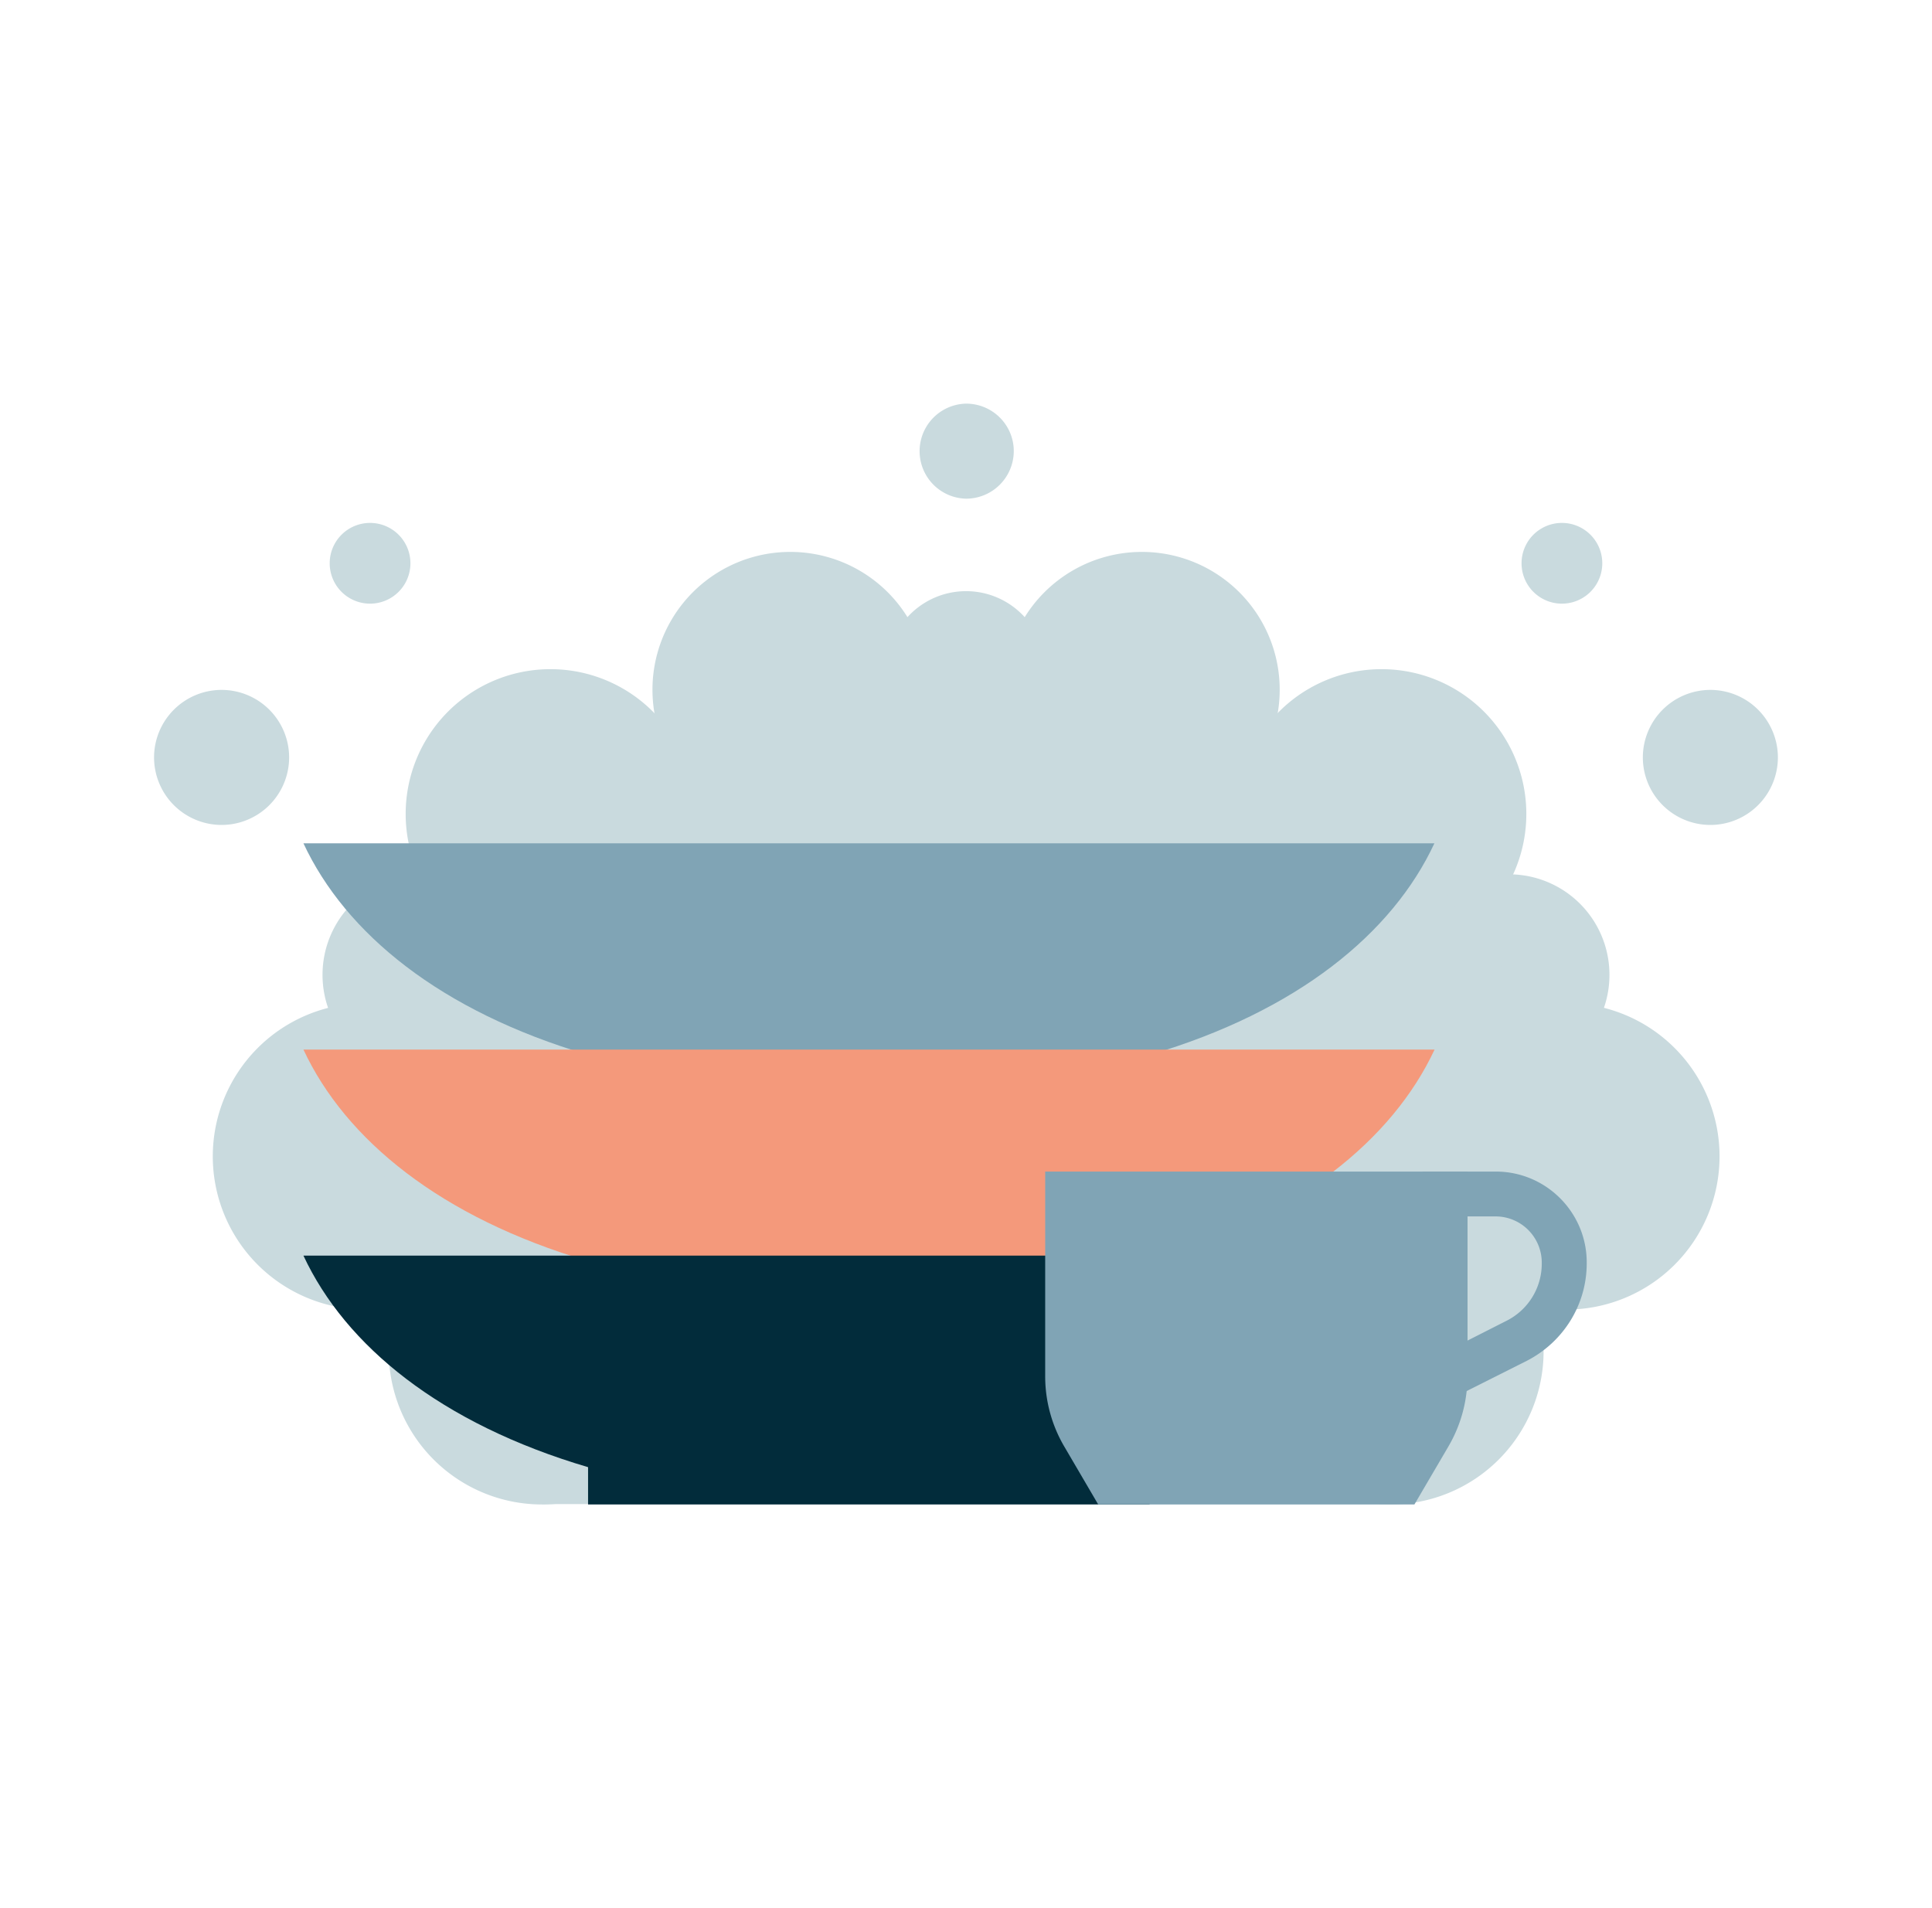 <svg width="81" height="80" fill="none" xmlns="http://www.w3.org/2000/svg"><path d="M33.133 34.695a5.776 5.776 0 005.778-5.778 5.776 5.776 0 00-5.778-5.777 5.776 5.776 0 00-5.778 5.777 5.776 5.776 0 005.778 5.778z" fill="#C9DADE"/><path d="M40.503 31.418a3.316 3.316 0 100-6.633 3.316 3.316 0 000 6.633zM40.503 20.908a2 2 0 002-1.993c0-1.1-.892-1.992-2-1.992a1.993 1.993 0 000 3.985zM15.515 25.309a1.692 1.692 0 100-3.385 1.692 1.692 0 000 3.385zM9.29 34.587a2.834 2.834 0 002.832-2.83 2.834 2.834 0 00-2.831-2.832 2.834 2.834 0 00-2.832 2.831 2.834 2.834 0 002.832 2.831zM23.078 40.196a6.068 6.068 0 006.07-6.07 6.068 6.068 0 00-6.07-6.07 6.068 6.068 0 00-6.07 6.07 6.068 6.068 0 006.07 6.07z" fill="#C9DADE"/><path d="M17.738 45.09a4.213 4.213 0 004.216-4.217 4.213 4.213 0 00-4.216-4.216 4.213 4.213 0 00-4.216 4.216 4.213 4.213 0 004.216 4.216z" fill="#C9DADE"/><path d="M15.345 54.906a6.426 6.426 0 006.425-6.424 6.426 6.426 0 00-6.425-6.424 6.426 6.426 0 00-6.424 6.424 6.426 6.426 0 006.425 6.424z" fill="#C9DADE"/><path d="M22.724 63.077a6.426 6.426 0 006.424-6.424 6.426 6.426 0 00-6.424-6.424 6.426 6.426 0 00-6.425 6.424 6.426 6.426 0 006.425 6.424zM47.874 34.695a5.776 5.776 0 005.778-5.778 5.776 5.776 0 00-5.778-5.777 5.776 5.776 0 00-5.778 5.777 5.776 5.776 0 005.778 5.778zM65.484 25.309a1.692 1.692 0 100-3.385 1.692 1.692 0 000 3.385zM71.709 34.587a2.834 2.834 0 002.83-2.83 2.834 2.834 0 00-2.83-2.832 2.834 2.834 0 00-2.832 2.831 2.834 2.834 0 002.832 2.831z" fill="#C9DADE"/><path d="M57.922 40.196a6.068 6.068 0 006.07-6.07 6.068 6.068 0 00-6.07-6.07 6.068 6.068 0 00-6.07 6.07 6.068 6.068 0 006.07 6.07z" fill="#C9DADE"/><path d="M63.261 45.09a4.213 4.213 0 004.216-4.217 4.213 4.213 0 00-4.216-4.216 4.213 4.213 0 00-4.216 4.216 4.213 4.213 0 004.216 4.216z" fill="#C9DADE"/><path d="M65.67 54.906a6.426 6.426 0 006.423-6.424 6.426 6.426 0 00-6.424-6.424 6.426 6.426 0 00-6.424 6.424 6.426 6.426 0 006.424 6.424z" fill="#C9DADE"/><path d="M58.291 63.077a6.426 6.426 0 006.425-6.424 6.426 6.426 0 00-6.425-6.424 6.426 6.426 0 00-6.424 6.424 6.426 6.426 0 006.424 6.424z" fill="#C9DADE"/><path d="M63.261 40.866l-5.34-6.74-10.047-5.208-7.34-.824-.038.023-.023-.023-7.34.823-10.063 5.209-5.34 6.74-2.392 7.616 7.378 8.17v6.41h35.575v-6.41l7.378-8.17-2.408-7.616z" fill="#C9DADE"/><path d="M60.122 35.357h-47.4c1.762 3.778 5.747 7.047 11.94 8.87h23.543c6.186-1.823 10.179-5.1 11.933-8.87h-.016zM48.197 44.228H24.655v1.546h23.542v-1.546z" fill="#80A4B5"/><path d="M60.122 44.005h-47.4c1.762 3.777 5.755 7.047 11.94 8.87h23.543c6.186-1.823 10.179-5.1 11.94-8.87h-.023zM48.197 52.875H24.655v1.547h23.542v-1.547z" fill="#F4997B"/><path d="M60.122 52.644h-47.4c1.762 3.778 5.755 7.048 11.94 8.871h23.543c6.186-1.823 10.179-5.1 11.94-8.87h-.023z" fill="#022C3B"/><path d="M48.197 60.146H24.655v2.93h23.542v-2.93z" fill="#022C3B"/><path d="M43.82 49.12v8.58a5.81 5.81 0 00.808 2.961l1.415 2.416H59.3l1.416-2.416c.53-.9.808-1.916.808-2.962v-8.578H43.82z" fill="#80A4B5"/><path d="M59.645 59.246V49.12h3.07c2.1 0 3.809 1.708 3.809 3.808v.039c0 1.73-.97 3.292-2.508 4.085l-4.363 2.193h-.008zm1.878-8.248v5.209l1.638-.831a2.678 2.678 0 001.478-2.408v-.039A1.937 1.937 0 0062.708 51h-1.193.008z" fill="#80A4B5"/></svg>